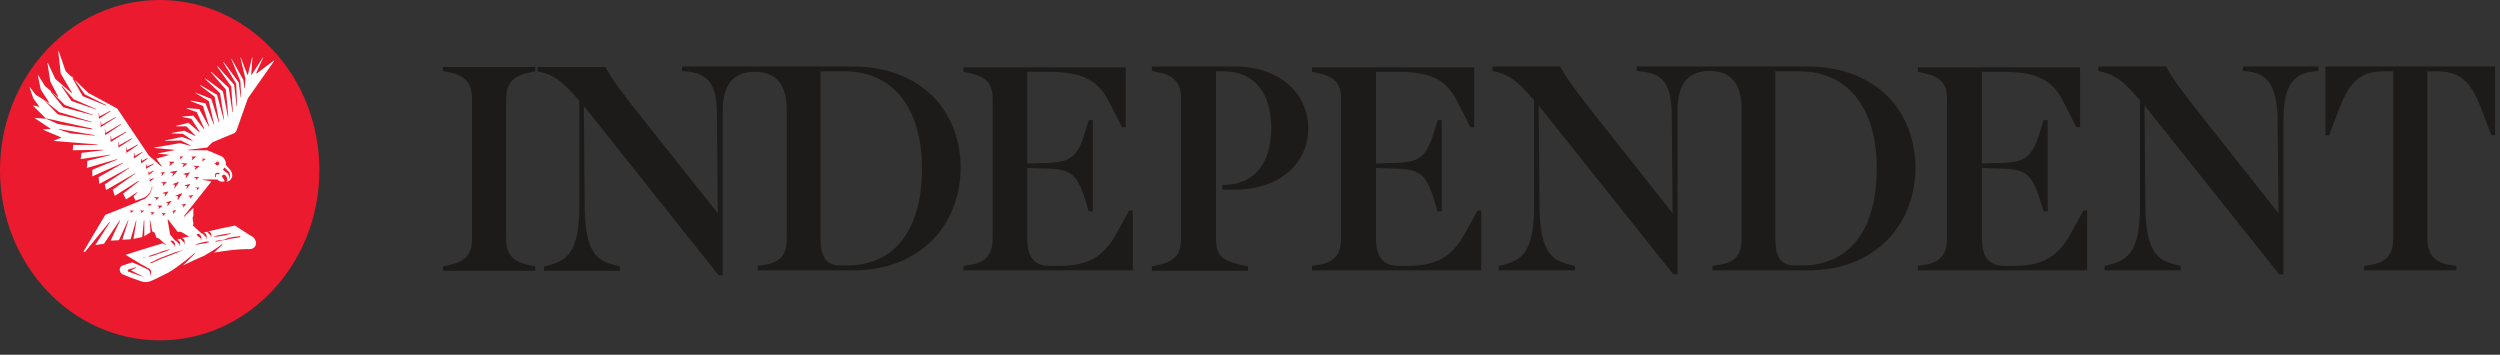 <svg width="148" height="21" viewBox="0 0 148 21" fill="none" xmlns="http://www.w3.org/2000/svg">
<rect x="0" y="0" width="148" height="21" fill="#333333" stroke="none"/>
<path d="M26.221 4.198L26.689 4.303C27.796 4.539 27.944 5.248 27.944 5.877V14.089C27.944 14.771 27.796 15.428 26.689 15.664L26.221 15.769V16.031H31.686V15.769L31.218 15.664C30.11 15.428 29.963 14.771 29.963 14.089V5.903C29.963 5.248 30.11 4.565 31.218 4.329L31.686 4.224V3.962H26.221V4.198Z" fill="#1C1B19"/>
<path d="M137.666 3.936V8.002H137.888L138.454 6.507C139.02 5.037 139.586 4.224 141.063 4.224H141.679V14.089C141.679 14.719 141.531 15.48 140.423 15.664L139.956 15.742V16.005H145.421V15.742L144.953 15.664C143.845 15.48 143.698 14.719 143.698 14.089V4.224H144.313C145.79 4.224 146.356 5.037 146.923 6.507L147.489 8.002H147.71V3.936H137.666Z" fill="#1C1B19"/>
<path d="M132.767 4.198L133.21 4.25C134.047 4.382 134.811 4.828 134.835 7.11L134.884 12.62L130.502 7.084C129.198 5.431 128.656 4.723 128.262 3.988L128.237 3.936H124.225V4.198L124.298 4.224C125.135 4.382 125.652 4.749 126.514 5.746L126.686 5.93V12.253C126.686 14.955 125.899 15.401 124.914 15.664L124.594 15.742V16.005H129.099V15.742L128.779 15.664C127.917 15.427 127.031 15.165 127.007 12.253L126.957 6.244L134.909 16.215L134.934 16.241H135.18V7.11C135.18 4.801 135.992 4.382 136.805 4.25L137.248 4.198V3.936H132.792L132.767 4.198Z" fill="#1C1B19"/>
<path d="M86.705 13.853C85.942 15.218 85.031 15.742 83.308 15.742H82.84C81.88 15.742 81.461 15.244 81.461 14.116V9.944L82.175 9.97C83.898 9.997 84.366 10.075 84.908 11.859L85.105 12.515H85.351V7.11H85.105L84.908 7.766C84.391 9.524 83.874 9.629 82.175 9.655L81.461 9.682V4.251H82.668C84.711 4.251 85.622 4.697 86.286 6.035L87.05 7.53H87.271V3.988H77.67V4.251L78.138 4.356C79.172 4.592 79.393 5.116 79.393 5.877V14.089C79.393 14.719 79.246 15.48 78.138 15.664L77.67 15.742V16.005H87.69V12.463H87.468L86.705 13.853Z" fill="#1C1B19"/>
<path d="M122.576 13.853C121.813 15.218 120.902 15.742 119.179 15.742H118.711C117.751 15.742 117.332 15.244 117.332 14.116V9.944L118.046 9.97C119.77 9.997 120.237 10.075 120.779 11.859L120.976 12.515H121.222V7.11H120.976L120.779 7.766C120.262 9.524 119.745 9.629 118.046 9.655L117.332 9.682V4.251H118.539C120.557 4.251 121.493 4.697 122.158 6.035L122.921 7.53H123.142V3.988H113.541V4.251L114.009 4.356C115.043 4.592 115.264 5.116 115.264 5.877V14.089C115.264 14.719 115.117 15.48 114.009 15.664L113.541 15.742V16.005H123.561V12.463H123.339L122.576 13.853Z" fill="#1C1B19"/>
<path d="M48.573 14.063V4.224H50.001C52.856 4.224 54.58 6.376 54.58 9.97C54.58 13.617 52.955 15.716 50.148 15.716H49.804C48.794 15.742 48.573 15.06 48.573 14.063ZM50.493 3.936H40.375V4.198L40.818 4.25C41.827 4.408 42.443 4.88 42.443 6.769L42.492 12.62L38.11 7.11C36.83 5.484 36.263 4.749 35.87 4.014L35.845 3.962H31.832V4.224L31.906 4.25C32.743 4.408 33.26 4.775 34.122 5.772L34.294 5.956V12.279C34.294 14.981 33.506 15.427 32.521 15.69L32.201 15.768V16.031H36.706V15.768L36.386 15.69C35.525 15.454 34.639 15.191 34.614 12.279L34.565 6.271L42.541 16.293H42.787V6.533C42.787 5.011 43.427 4.25 44.683 4.25C45.938 4.25 46.578 5.011 46.578 6.533V14.089C46.578 14.798 46.431 15.48 45.323 15.664L44.855 15.742V16.005H50.517C52.487 16.005 54.112 15.349 55.269 14.142C56.303 13.04 56.869 11.544 56.869 9.918C56.869 8.291 56.303 6.822 55.269 5.746C54.087 4.565 52.462 3.936 50.493 3.936Z" fill="#1C1B19"/>
<path d="M105.098 14.063V4.224H106.526C109.382 4.224 111.105 6.376 111.105 9.97C111.105 13.617 109.48 15.716 106.674 15.716H106.329C105.295 15.742 105.098 15.06 105.098 14.063ZM107.018 3.936H96.9V4.198L97.343 4.25C98.353 4.408 98.943 4.88 98.968 6.769L99.017 12.62L94.635 7.084C93.33 5.431 92.789 4.723 92.395 3.988L92.37 3.936H88.357V4.198L88.431 4.224C89.268 4.382 89.785 4.749 90.647 5.746L90.819 5.93V12.253C90.819 14.955 90.031 15.401 89.047 15.664L88.727 15.742V16.005H93.232V15.742L92.912 15.664C92.05 15.427 91.164 15.165 91.139 12.253L91.09 6.244L99.042 16.215L99.067 16.241H99.313V6.481C99.313 4.959 99.953 4.198 101.208 4.198C102.464 4.198 103.104 4.959 103.104 6.481V14.089C103.104 14.798 102.956 15.48 101.848 15.664L101.381 15.742V16.005H107.043C109.012 16.005 110.637 15.349 111.794 14.142C112.828 13.04 113.394 11.544 113.394 9.918C113.394 8.291 112.828 6.822 111.794 5.746C110.613 4.565 108.963 3.936 107.018 3.936Z" fill="#1C1B19"/>
<path d="M73.092 3.936H68.193V4.198L68.661 4.303C69.769 4.539 69.917 5.195 69.917 5.877V14.089C69.917 14.771 69.769 15.427 68.661 15.664L68.193 15.768V16.031H73.88V15.768L73.511 15.69C72.231 15.401 71.985 15.113 71.985 13.932V4.224H72.477C74.225 4.224 75.259 5.484 75.259 7.582C75.259 9.681 74.225 10.941 72.477 10.941H72.354V11.229H73.117C75.677 11.229 77.45 9.734 77.45 7.582C77.425 5.431 75.653 3.936 73.092 3.936Z" fill="#1C1B19"/>
<path d="M66.078 13.853C65.315 15.218 64.404 15.742 62.656 15.742H62.188C61.228 15.742 60.81 15.244 60.81 14.116V9.944L61.523 9.97C63.247 9.997 63.715 10.075 64.256 11.859L64.453 12.515H64.699V7.11H64.453L64.256 7.766C63.739 9.524 63.222 9.629 61.523 9.655L60.81 9.682V4.251H62.016C64.035 4.251 64.97 4.697 65.659 6.035L66.423 7.53H66.644V3.988H57.043V4.251L57.511 4.356C58.545 4.592 58.766 5.116 58.766 5.877V14.089C58.766 14.719 58.619 15.48 57.511 15.664L57.043 15.742V16.005H67.063V12.463H66.841L66.078 13.853Z" fill="#1C1B19"/>
<path d="M9.454 0C4.234 0 0 4.513 0 10.075C0 15.637 4.234 20.15 9.454 20.15C14.673 20.15 18.907 15.637 18.907 10.075C18.907 4.513 14.697 0 9.454 0Z" fill="#EC1A2E"/>
<path d="M14.944 14.01C14.747 13.905 14.82 13.931 13.91 13.354C13.91 13.354 13.22 13.485 12.334 13.695C12.359 13.695 12.359 13.695 12.383 13.721C12.408 13.721 12.408 13.748 12.432 13.748C12.457 13.748 12.457 13.774 12.457 13.774C12.482 13.8 12.506 13.826 12.506 13.852C12.506 13.879 12.506 13.879 12.506 13.905V13.931V13.957V13.984V14.01C12.506 14.036 12.506 14.036 12.506 14.036H12.482V14.01V13.984V13.957C12.482 13.957 12.482 13.931 12.457 13.931C12.457 13.931 12.457 13.905 12.432 13.905C12.432 13.905 12.432 13.879 12.408 13.879L12.383 13.852L12.359 13.826L12.334 13.8L12.309 13.774C12.309 13.774 12.285 13.774 12.285 13.748C12.285 13.748 12.26 13.748 12.26 13.721H12.236L12.039 13.774C12.039 13.774 12.039 13.774 12.063 13.774C12.088 13.774 12.088 13.774 12.113 13.8C12.137 13.8 12.137 13.826 12.162 13.826C12.186 13.826 12.186 13.852 12.186 13.852C12.186 13.879 12.211 13.879 12.211 13.905C12.211 13.931 12.236 13.931 12.236 13.957C12.236 13.984 12.236 13.984 12.236 14.01V14.036V14.062V14.089V14.115V14.141H12.211C12.211 14.141 12.211 14.141 12.211 14.115V14.089V14.062C12.211 14.062 12.211 14.036 12.186 14.036C12.162 14.036 12.186 14.01 12.162 14.01C12.162 14.01 12.162 13.984 12.137 13.984L12.113 13.957L12.088 13.931L12.063 13.905L12.039 13.879C12.039 13.879 12.014 13.879 12.014 13.852C12.014 13.852 11.989 13.852 11.989 13.826H11.965H11.94L11.423 13.354L11.448 13.223L11.399 12.908L11.448 12.777V12.305L10.906 12.829L10.882 12.803L12.506 10.757L12.482 10.73L12.014 10.652V10.625H12.876C12.974 10.757 13.146 10.783 13.294 10.73V10.704L13.122 10.415C13.122 10.415 13.171 10.389 13.196 10.363C13.27 10.31 13.319 10.337 13.393 10.442C13.466 10.547 13.491 10.678 13.417 10.73V10.757C13.54 10.73 13.639 10.678 13.688 10.573C13.787 10.442 13.762 10.232 13.639 10.074C13.54 9.943 13.368 9.76 13.368 9.76C13.393 9.523 13.27 9.313 13.073 9.235C12.605 9.025 12.26 8.894 12.26 8.894H11.152V8.867L12.26 8.736L12.58 8.421L13.836 7.897C13.91 7.87 13.983 7.792 14.008 7.713C14.18 7.241 14.673 5.824 14.673 5.824L16.224 3.62L16.199 3.594L15.19 4.355L15.165 4.328L15.584 3.41H15.559L14.894 4.433H14.87L14.944 3.41H14.919L14.673 4.433H14.648L14.254 3.41H14.23L14.525 4.643L14.501 5.221H14.476L14.402 4.722L13.713 3.489H13.688L14.23 4.801L14.279 5.771H14.254L14.131 4.879L13.245 3.673L13.22 3.699L13.983 4.958L14.033 6.27H14.008L13.86 5.011L12.876 3.909L12.851 3.935L13.688 5.116L13.787 6.637H13.762L13.54 5.194L12.506 4.25L12.482 4.276L13.368 5.299L13.516 6.9H13.491L13.196 5.404L12.162 4.643L12.137 4.67L13.023 5.509L13.27 7.083H13.245L12.851 5.614L11.866 5.037L11.842 5.063L12.703 5.719L12.974 7.241H12.95L12.506 5.85L11.571 5.483V5.509L12.359 5.981L12.679 7.372H12.654L12.162 6.113L11.275 5.955V5.981L12.014 6.27L12.383 7.477H12.359L11.792 6.454L11.054 6.401V6.427L11.645 6.637L12.088 7.608L12.063 7.634L11.448 6.847L10.783 6.9V6.926L11.325 7.031L11.817 7.792L11.792 7.818L11.152 7.267L10.438 7.451V7.477H11.029L11.571 8.028V8.054L10.906 7.739L10.168 7.87V7.897L10.832 7.923L11.399 8.316V8.343L10.783 8.107L9.774 8.316V8.343L10.709 8.316L11.275 8.605V8.631L10.66 8.474L9.134 8.736V8.762L10.315 8.867V8.894L9.355 9.077V9.104L9.995 9.156V9.182L9.257 9.392L9.577 9.838L9.552 9.864L8.814 9.209L6.943 6.427L5.244 5.509L3.89 4.223L3.471 3.017H3.447L3.594 4.355L4.259 5.483L4.235 5.509L3.274 4.67L2.831 3.725H2.807L2.979 4.827L3.447 5.719L3.422 5.745L2.659 5.089L2.265 4.46H2.24L2.413 5.299L2.905 6.06L2.881 6.086L2.117 5.614L1.773 5.168H1.748L1.97 5.824L2.314 6.296V6.322L1.97 6.244V6.27L2.708 7.005V7.031L2.068 6.978V7.005L2.979 7.608V7.634L2.56 7.661V7.687L3.619 8.133V8.159L3.201 8.316V8.343L5.761 8.553V8.579H4.333L4.308 8.894L6.106 8.867V8.894L4.825 9.051L4.776 9.418L6.524 9.156V9.182L5.17 9.523L5.145 9.943L6.943 9.418V9.445L5.465 10.048V10.442L7.287 9.628V9.655L5.835 10.494L5.884 10.888L7.657 9.917V9.943L6.204 10.914L6.278 11.255L8.001 10.258V10.284L6.672 11.229L6.795 11.596L8.198 10.704L8.223 10.73L7.287 11.465L7.46 11.806L8.149 11.36V11.386L7.903 11.622L8.026 11.885C8.05 11.858 8.124 11.858 8.173 11.832C8.223 11.806 8.321 11.78 8.395 11.754C8.444 11.727 8.469 11.727 8.518 11.701C8.543 11.701 8.567 11.675 8.567 11.675C8.592 11.675 8.617 11.649 8.617 11.649C8.641 11.622 8.69 11.596 8.715 11.57L8.74 11.544L8.764 11.517C8.789 11.491 8.789 11.491 8.814 11.465C8.838 11.439 8.838 11.439 8.863 11.412C8.887 11.386 8.887 11.386 8.887 11.36C8.887 11.334 8.912 11.334 8.912 11.307C8.912 11.281 8.937 11.281 8.937 11.255C8.961 11.229 8.961 11.203 8.961 11.176C8.961 11.15 8.986 11.124 8.986 11.098C8.986 11.071 8.986 11.071 8.986 11.045V11.019H9.011C9.011 11.019 9.011 11.019 9.011 11.045C9.011 11.045 9.011 11.071 9.011 11.098C9.011 11.124 9.011 11.15 8.986 11.176C8.986 11.203 8.961 11.229 8.961 11.281C8.961 11.307 8.937 11.307 8.937 11.334C8.937 11.36 8.912 11.36 8.912 11.386C8.912 11.412 8.887 11.412 8.887 11.439C8.887 11.465 8.863 11.465 8.863 11.491C8.838 11.517 8.838 11.517 8.814 11.544L8.789 11.57L8.764 11.596C8.74 11.622 8.69 11.675 8.666 11.701C8.641 11.727 8.617 11.727 8.617 11.754C8.592 11.754 8.567 11.78 8.543 11.78C8.494 11.806 8.469 11.832 8.42 11.832C8.346 11.858 8.198 11.937 8.198 11.937L6.229 12.724L4.948 14.876L5.022 14.928L6.475 13.144L6.499 13.17L5.638 14.508L6.155 14.43L7.09 13.039H7.115L6.549 14.246L7.041 14.22L7.583 13.039H7.607L7.238 14.194L7.73 14.167L8.05 13.065H8.075L7.903 14.141L8.42 14.036L8.518 13.039H8.543V13.984L8.912 13.748L8.863 13.039H8.887L9.011 13.695L9.158 13.774L9.257 14.062L9.404 14.115L9.7 14.377L9.823 14.482V14.508L9.626 14.403C8.395 14.771 7.435 15.086 7.435 15.086C7.632 15.191 7.903 15.374 8.173 15.532C8.297 15.61 8.42 15.689 8.543 15.742C8.592 15.768 8.666 15.82 8.715 15.847C8.74 15.847 8.74 15.873 8.764 15.873H8.789C8.814 15.899 8.838 15.899 8.863 15.925C8.912 15.978 8.937 16.004 8.937 16.056C8.937 16.109 8.961 16.135 8.937 16.188C8.937 16.214 8.937 16.24 8.912 16.266C8.912 16.293 8.912 16.293 8.912 16.293H8.887C8.887 16.293 8.887 16.293 8.887 16.266C8.887 16.24 8.887 16.214 8.887 16.188C8.887 16.161 8.887 16.109 8.863 16.083C8.838 16.03 8.814 16.004 8.789 15.978C8.764 15.951 8.74 15.951 8.715 15.925H8.69L8.641 15.899C8.592 15.873 8.518 15.847 8.469 15.82C8.346 15.768 8.223 15.689 8.075 15.637L7.829 15.532C7.657 15.584 7.361 15.689 7.263 15.715C7.016 15.794 7.041 16.135 7.263 16.24C7.657 16.398 7.829 16.476 8.297 16.634C8.592 16.738 8.789 16.712 9.06 16.581C9.257 16.502 9.577 16.319 9.971 16.135C10.611 15.768 11.522 14.981 11.522 14.981L11.546 15.007L10.832 15.715C11.325 15.479 11.768 15.269 12.088 15.138C12.457 14.928 12.802 14.718 13.146 14.456L13.171 14.482L12.679 14.954C13.22 14.85 14.131 14.745 14.623 14.745C15.264 14.823 15.264 14.22 14.944 14.01ZM13.294 9.917C13.393 9.996 13.466 10.101 13.565 10.179L13.59 10.206V10.232V10.258C13.59 10.284 13.59 10.284 13.614 10.31C13.614 10.337 13.614 10.337 13.614 10.363C13.614 10.389 13.614 10.389 13.614 10.415V10.442V10.468C13.614 10.494 13.614 10.494 13.59 10.52V10.547V10.573H13.565V10.547C13.565 10.547 13.565 10.547 13.565 10.52V10.494V10.468V10.442C13.565 10.415 13.565 10.415 13.565 10.415C13.565 10.415 13.565 10.389 13.54 10.389C13.54 10.389 13.54 10.363 13.516 10.363C13.516 10.363 13.516 10.363 13.516 10.337C13.516 10.337 13.516 10.337 13.516 10.31L13.491 10.284C13.393 10.206 13.294 10.127 13.196 10.048L13.294 9.917ZM12.777 9.655C12.777 9.628 12.777 9.628 12.802 9.602C12.802 9.602 12.802 9.602 12.826 9.576C12.826 9.576 12.851 9.576 12.851 9.55C12.876 9.55 12.876 9.55 12.876 9.55L12.9 9.576C12.9 9.576 12.9 9.576 12.876 9.602C12.876 9.602 12.876 9.602 12.876 9.628H12.9H12.925C12.925 9.628 12.925 9.628 12.925 9.602V9.576H12.95C12.95 9.576 12.95 9.602 12.974 9.602V9.628V9.655C12.974 9.655 12.974 9.655 12.974 9.681C12.974 9.707 12.974 9.707 12.95 9.733C12.95 9.759 12.925 9.759 12.9 9.786H12.876H12.851C12.826 9.786 12.802 9.786 12.802 9.76C12.802 9.76 12.777 9.759 12.777 9.733C12.777 9.733 12.777 9.733 12.752 9.733C12.752 9.733 12.752 9.733 12.728 9.707L12.703 9.681V9.655V9.628C12.752 9.681 12.777 9.681 12.777 9.655ZM12.728 10.337C12.728 10.31 12.752 10.31 12.752 10.284C12.752 10.284 12.752 10.258 12.777 10.258C12.802 10.258 12.802 10.232 12.826 10.232C12.851 10.232 12.876 10.232 12.9 10.232H12.925H12.95C12.95 10.232 12.95 10.232 12.974 10.232C12.974 10.232 12.974 10.232 12.999 10.232C12.999 10.232 12.999 10.232 12.999 10.258V10.284L12.974 10.31C12.974 10.31 12.974 10.31 12.95 10.31H12.925C12.925 10.31 12.925 10.31 12.9 10.31C12.9 10.31 12.9 10.31 12.876 10.31C12.876 10.31 12.876 10.31 12.851 10.31H12.826C12.826 10.31 12.802 10.31 12.802 10.337C12.802 10.337 12.802 10.363 12.777 10.363C12.777 10.363 12.777 10.363 12.777 10.389C12.777 10.389 12.777 10.389 12.777 10.415V10.442V10.468V10.494H12.752C12.752 10.494 12.752 10.494 12.728 10.468C12.728 10.468 12.728 10.468 12.728 10.442C12.728 10.442 12.728 10.442 12.728 10.415V10.389V10.363V10.337ZM4.235 4.538L4.259 4.512L5.022 5.588L6.278 6.218L6.253 6.244L4.899 5.693L4.235 4.538ZM3.004 5.43L3.028 5.404L3.841 6.218L5.49 6.795V6.821L3.742 6.349L3.004 5.43ZM2.585 5.903L3.496 6.637L5.441 7.215V7.241L3.422 6.768L2.585 5.903ZM2.733 7.031V7.005L5.441 7.608V7.661L3.447 7.346L2.733 7.031ZM5.613 8.028L4.185 7.897L3.471 7.661V7.634L5.613 8.002V8.028ZM5.687 6.48L4.235 5.981L3.644 5.116L3.668 5.089L4.358 5.876L5.687 6.454V6.48ZM5.859 7.031L5.835 6.69H5.859L5.884 6.9L6.524 6.559L6.549 6.585L5.859 7.031ZM5.958 7.529V7.188H5.982L6.007 7.398L6.844 6.926L6.869 6.952L5.958 7.529ZM6.229 8.002L6.204 7.661H6.229L6.253 7.87L7.14 7.346L7.164 7.372L6.229 8.002ZM6.573 8.395H6.549V8.054H6.573L6.598 8.264L7.46 7.792L7.484 7.818L6.573 8.395ZM7.016 8.736L6.992 8.395H7.016L7.041 8.605L7.804 8.185L7.829 8.212L7.016 8.736ZM7.484 9.051L7.46 8.71H7.484L7.509 8.894L8.149 8.553L8.173 8.579L7.484 9.051ZM7.952 9.366H7.927V9.051H7.952L7.977 9.235L8.42 8.999L8.444 9.025L7.952 9.366ZM8.346 9.681V9.392H8.37L8.395 9.523L8.715 9.366L8.74 9.392L8.346 9.681ZM8.641 9.996V9.733H8.666L8.69 9.864L9.084 9.681L9.109 9.707L8.641 9.996ZM8.863 10.757V10.547H8.887V10.625L9.084 10.547L9.109 10.573L8.863 10.757ZM8.789 10.363V10.153H8.814V10.232L9.084 10.101L9.109 10.127L8.789 10.363ZM7.73 12.619L7.755 12.514L7.681 12.488V12.462H7.903V12.488L7.73 12.619ZM8.346 12.619L8.37 12.514L8.297 12.488V12.462H8.518V12.488L8.346 12.619ZM8.494 16.398L8.272 16.319C8.198 16.293 8.124 16.266 8.05 16.24L7.607 16.083C7.583 16.083 7.558 16.03 7.558 16.004C7.558 15.978 7.583 15.978 7.607 15.951L8.05 15.82V15.847L7.755 16.004L8.05 16.161C8.124 16.188 8.198 16.24 8.272 16.266L8.494 16.398ZM10.832 12.305L10.857 12.173L10.734 12.147V12.121L11.005 12.068V12.095L10.832 12.305ZM10.364 11.596L10.758 11.439L10.783 11.465L10.537 11.832H10.512L10.537 11.622L10.364 11.596ZM10.192 12.488L10.414 12.436V12.462L10.266 12.646H10.241L10.266 12.541L10.192 12.488ZM10.192 10.914L10.586 10.757V10.783L10.34 11.15H10.315L10.364 10.94L10.192 10.914ZM11.251 11.78L11.275 11.649L11.152 11.622V11.596L11.423 11.544V11.57L11.251 11.78ZM11.571 10.678L11.62 10.573L11.497 10.52V10.494L11.768 10.468V10.494L11.571 10.678ZM11.94 9.392H12.162V9.418L11.989 9.55L11.965 9.523L12.014 9.445L11.94 9.392ZM11.817 11.098L11.669 11.255H11.645L11.669 11.15L11.571 11.124V11.098H11.817ZM11.817 9.838L11.546 10.048L11.522 10.022L11.595 9.891L11.448 9.838V9.812L11.817 9.838ZM11.325 9.261H11.595V9.287L11.374 9.471L11.349 9.445L11.399 9.34L11.325 9.261ZM11.275 10.888L11.054 11.176H11.029L11.079 11.019L10.931 10.993V10.966L11.275 10.888ZM11.251 10.206L11.005 10.547H10.98L11.029 10.363L10.857 10.31V10.284L11.251 10.206ZM11.103 9.681L10.832 9.891L10.808 9.864L10.882 9.733L10.734 9.681V9.655L11.103 9.681ZM10.611 9.261H10.832V9.287L10.66 9.418L10.635 9.392L10.685 9.313L10.611 9.261ZM10.512 10.101L10.217 10.442H10.192L10.266 10.258L10.069 10.206V10.179L10.512 10.101ZM9.823 11.99L10.143 11.885V11.911L9.921 12.2H9.897L9.946 12.042L9.823 11.99ZM9.971 9.576H10.315V9.602L10.044 9.812L10.02 9.786L10.094 9.655L9.971 9.576ZM9.971 11.334L9.774 11.622H9.749L9.774 11.465L9.626 11.439V11.412L9.971 11.334ZM9.872 10.757L9.651 11.019H9.626L9.675 10.861L9.528 10.835V10.809L9.872 10.757ZM9.478 10.232L9.749 10.179V10.206L9.577 10.415H9.552L9.601 10.284L9.478 10.232ZM8.789 12.226L8.814 12.121L8.74 12.095V12.068H8.961V12.095L8.789 12.226ZM8.961 12.751L8.986 12.646L8.912 12.593V12.567H9.134V12.593L8.961 12.751ZM9.207 11.885L9.257 11.754L9.134 11.701V11.675H9.404V11.701L9.207 11.885ZM9.38 12.383L9.429 12.252L9.331 12.2V12.173H9.601V12.2L9.38 12.383ZM9.626 12.803L9.651 12.698L9.577 12.646V12.619H9.798V12.646L9.626 12.803ZM8.715 15.191C8.69 15.191 8.666 15.217 8.641 15.217L8.592 15.243C8.567 15.243 8.543 15.243 8.543 15.269L8.469 15.296V15.269C8.469 15.269 8.494 15.269 8.543 15.243L8.617 15.217H8.641C8.666 15.217 8.69 15.191 8.715 15.191C8.789 15.164 8.863 15.138 8.937 15.112H8.961L9.011 15.086C9.084 15.059 9.158 15.033 9.257 15.007C9.355 14.981 9.478 14.928 9.552 14.902L9.601 14.876C9.626 14.876 9.675 14.85 9.7 14.85L9.823 14.823C9.872 14.797 9.921 14.797 9.971 14.771H9.995C10.044 14.771 10.069 14.745 10.069 14.745V14.771L9.995 14.797C9.971 14.797 9.971 14.797 9.946 14.823C9.897 14.85 9.872 14.85 9.823 14.876L9.7 14.928H9.675C9.651 14.928 9.601 14.954 9.577 14.954C9.478 14.981 9.38 15.033 9.281 15.059L9.207 15.086C9.134 15.112 9.06 15.138 8.986 15.164C8.961 15.164 8.912 15.191 8.887 15.191C8.814 15.164 8.764 15.164 8.715 15.191ZM11.029 14.718C11.005 14.718 10.98 14.745 10.955 14.745C10.906 14.771 10.857 14.797 10.783 14.823L10.734 14.85C10.685 14.876 10.66 14.876 10.611 14.902C10.562 14.928 10.488 14.954 10.414 14.981L10.02 15.138C9.921 15.164 9.848 15.217 9.749 15.243C9.7 15.269 9.651 15.269 9.601 15.296C9.552 15.322 9.503 15.322 9.478 15.348L9.429 15.374C9.38 15.4 9.355 15.4 9.306 15.427L9.257 15.453C9.183 15.479 9.134 15.505 9.084 15.532C9.06 15.532 9.035 15.558 9.011 15.558L8.912 15.584L8.887 15.558C8.887 15.558 8.912 15.532 8.986 15.505C9.011 15.505 9.035 15.479 9.06 15.479C9.109 15.453 9.158 15.427 9.232 15.4L9.257 15.374C9.306 15.348 9.331 15.348 9.38 15.322C9.404 15.322 9.429 15.296 9.429 15.296C9.478 15.269 9.503 15.269 9.552 15.243L9.7 15.191C9.774 15.164 9.872 15.112 9.971 15.086C10.118 15.033 10.241 14.981 10.389 14.928L10.488 14.902L10.586 14.876C10.635 14.85 10.709 14.85 10.758 14.823C10.832 14.797 10.882 14.771 10.931 14.771C10.955 14.771 10.98 14.745 11.005 14.745L11.103 14.718V14.745L11.029 14.718ZM10.094 14.272C10.094 14.246 10.118 14.246 10.118 14.246H10.143H10.168H10.192C10.217 14.246 10.217 14.246 10.241 14.272C10.266 14.272 10.266 14.299 10.291 14.299C10.315 14.299 10.315 14.325 10.315 14.325V14.351L10.34 14.377C10.34 14.403 10.364 14.403 10.364 14.43C10.364 14.456 10.364 14.456 10.364 14.482V14.508V14.535V14.561V14.587C10.364 14.613 10.364 14.613 10.364 14.613H10.34C10.34 14.613 10.34 14.613 10.34 14.587V14.561V14.535C10.34 14.535 10.34 14.508 10.315 14.508C10.315 14.508 10.315 14.482 10.291 14.482L10.266 14.456L10.241 14.43L10.217 14.403L10.192 14.377L10.168 14.351C10.168 14.351 10.143 14.351 10.143 14.325C10.143 14.325 10.118 14.325 10.118 14.299C10.118 14.272 10.118 14.299 10.094 14.272ZM10.758 14.089C10.783 14.089 10.783 14.089 10.808 14.115C10.832 14.115 10.832 14.141 10.857 14.141C10.882 14.141 10.882 14.167 10.882 14.167C10.882 14.194 10.906 14.194 10.906 14.22C10.906 14.246 10.931 14.246 10.931 14.272C10.931 14.299 10.931 14.299 10.931 14.325V14.351V14.377V14.403V14.43C10.931 14.456 10.931 14.456 10.931 14.456H10.906V14.43V14.403V14.377C10.906 14.377 10.906 14.351 10.882 14.351C10.882 14.351 10.882 14.325 10.857 14.325L10.832 14.299L10.808 14.272L10.783 14.246L10.758 14.22L10.734 14.194C10.734 14.194 10.709 14.194 10.709 14.167C10.709 14.141 10.685 14.167 10.685 14.141H10.66C10.611 14.167 10.562 14.167 10.488 14.194C10.512 14.194 10.512 14.194 10.537 14.22C10.562 14.22 10.562 14.246 10.586 14.246C10.611 14.246 10.611 14.272 10.611 14.272C10.611 14.299 10.635 14.299 10.635 14.325C10.635 14.351 10.66 14.351 10.66 14.377C10.66 14.403 10.66 14.403 10.66 14.43V14.456V14.482V14.508V14.535V14.561H10.635C10.635 14.561 10.635 14.561 10.635 14.535V14.508V14.482C10.635 14.482 10.635 14.456 10.611 14.456C10.611 14.456 10.611 14.43 10.586 14.43C10.562 14.43 10.562 14.403 10.562 14.403L10.537 14.377L10.512 14.351L10.488 14.325L10.463 14.299C10.463 14.299 10.438 14.299 10.438 14.272L10.414 14.246H10.389H10.364L10.069 13.879L9.921 13.013L9.946 12.987L10.512 13.721H10.709L11.202 14.01C11.079 14.01 10.906 14.062 10.758 14.089ZM11.645 13.879C11.645 13.852 11.669 13.852 11.645 13.879C11.669 13.852 11.694 13.852 11.694 13.852H11.719C11.719 13.852 11.719 13.852 11.743 13.852C11.768 13.852 11.768 13.852 11.768 13.852C11.792 13.852 11.817 13.879 11.842 13.905L11.866 13.931C11.866 13.957 11.891 13.957 11.891 13.984C11.891 14.01 11.915 14.01 11.915 14.036C11.915 14.062 11.915 14.062 11.915 14.089V14.115V14.141V14.167V14.194C11.915 14.22 11.915 14.22 11.915 14.22H11.891C11.891 14.22 11.891 14.22 11.891 14.194V14.167V14.141C11.891 14.141 11.891 14.115 11.866 14.115C11.866 14.115 11.866 14.089 11.842 14.089C11.842 14.089 11.842 14.062 11.817 14.062L11.792 14.036L11.768 14.01C11.768 14.01 11.768 14.01 11.743 14.01C11.743 14.01 11.743 14.01 11.719 13.984L11.694 13.957L11.669 13.931C11.669 13.931 11.645 13.931 11.645 13.905C11.645 13.879 11.669 13.879 11.645 13.879ZM12.359 14.351H12.334H12.309C12.285 14.351 12.26 14.377 12.236 14.377C12.211 14.377 12.162 14.403 12.113 14.403C12.063 14.403 12.014 14.43 11.965 14.43H11.94C11.891 14.43 11.842 14.456 11.817 14.456C11.768 14.456 11.719 14.482 11.694 14.482C11.669 14.482 11.645 14.482 11.62 14.482H11.595C11.571 14.482 11.571 14.482 11.571 14.482V14.456H11.595H11.62C11.645 14.456 11.669 14.43 11.694 14.43C11.768 14.403 11.891 14.377 11.965 14.351C12.014 14.351 12.063 14.325 12.113 14.325C12.162 14.325 12.211 14.299 12.236 14.299C12.26 14.299 12.285 14.299 12.309 14.299H12.334C12.359 14.299 12.359 14.299 12.359 14.299V14.351ZM12.679 14.01L12.654 13.984H12.703H12.728C12.752 13.984 12.777 13.957 12.802 13.957C12.9 13.931 13.048 13.905 13.171 13.879C13.245 13.879 13.294 13.852 13.368 13.852C13.417 13.852 13.491 13.826 13.516 13.826C13.54 13.826 13.59 13.826 13.614 13.826H13.639C13.663 13.826 13.688 13.826 13.688 13.826V13.852C13.688 13.852 13.663 13.852 13.639 13.852H13.614C13.59 13.852 13.565 13.879 13.516 13.879C13.491 13.879 13.466 13.905 13.417 13.905C13.393 13.905 13.368 13.905 13.343 13.931C13.294 13.931 13.245 13.957 13.171 13.957H13.146C13.023 13.984 12.9 14.01 12.777 14.01C12.752 14.01 12.703 14.01 12.679 14.01H12.654C12.679 14.01 12.679 14.01 12.679 14.01ZM14.156 14.062C14.131 14.062 14.107 14.062 14.107 14.062C14.082 14.062 14.033 14.062 14.008 14.089C13.983 14.089 13.959 14.089 13.934 14.089C13.885 14.089 13.836 14.115 13.762 14.115L13.639 14.141H13.614C13.59 14.141 13.54 14.141 13.516 14.167L13.417 14.194C13.368 14.194 13.319 14.22 13.245 14.22C13.22 14.22 13.171 14.22 13.146 14.246H13.122C13.073 14.246 13.048 14.246 12.999 14.272C12.95 14.272 12.925 14.272 12.876 14.299H12.826H12.752V14.272L12.826 14.246C12.851 14.246 12.851 14.246 12.876 14.246C12.9 14.246 12.95 14.22 12.999 14.22C13.023 14.22 13.048 14.22 13.048 14.22H13.097H13.146C13.171 14.22 13.196 14.22 13.22 14.194C13.27 14.194 13.294 14.167 13.343 14.167L13.491 14.089L13.639 14.062L13.762 14.036C13.811 14.036 13.86 14.036 13.91 14.01H13.983C14.033 14.01 14.082 14.01 14.131 13.984H14.156C14.205 13.984 14.23 13.984 14.23 13.984V14.01L14.156 14.062Z" fill="white"/>
</svg>
